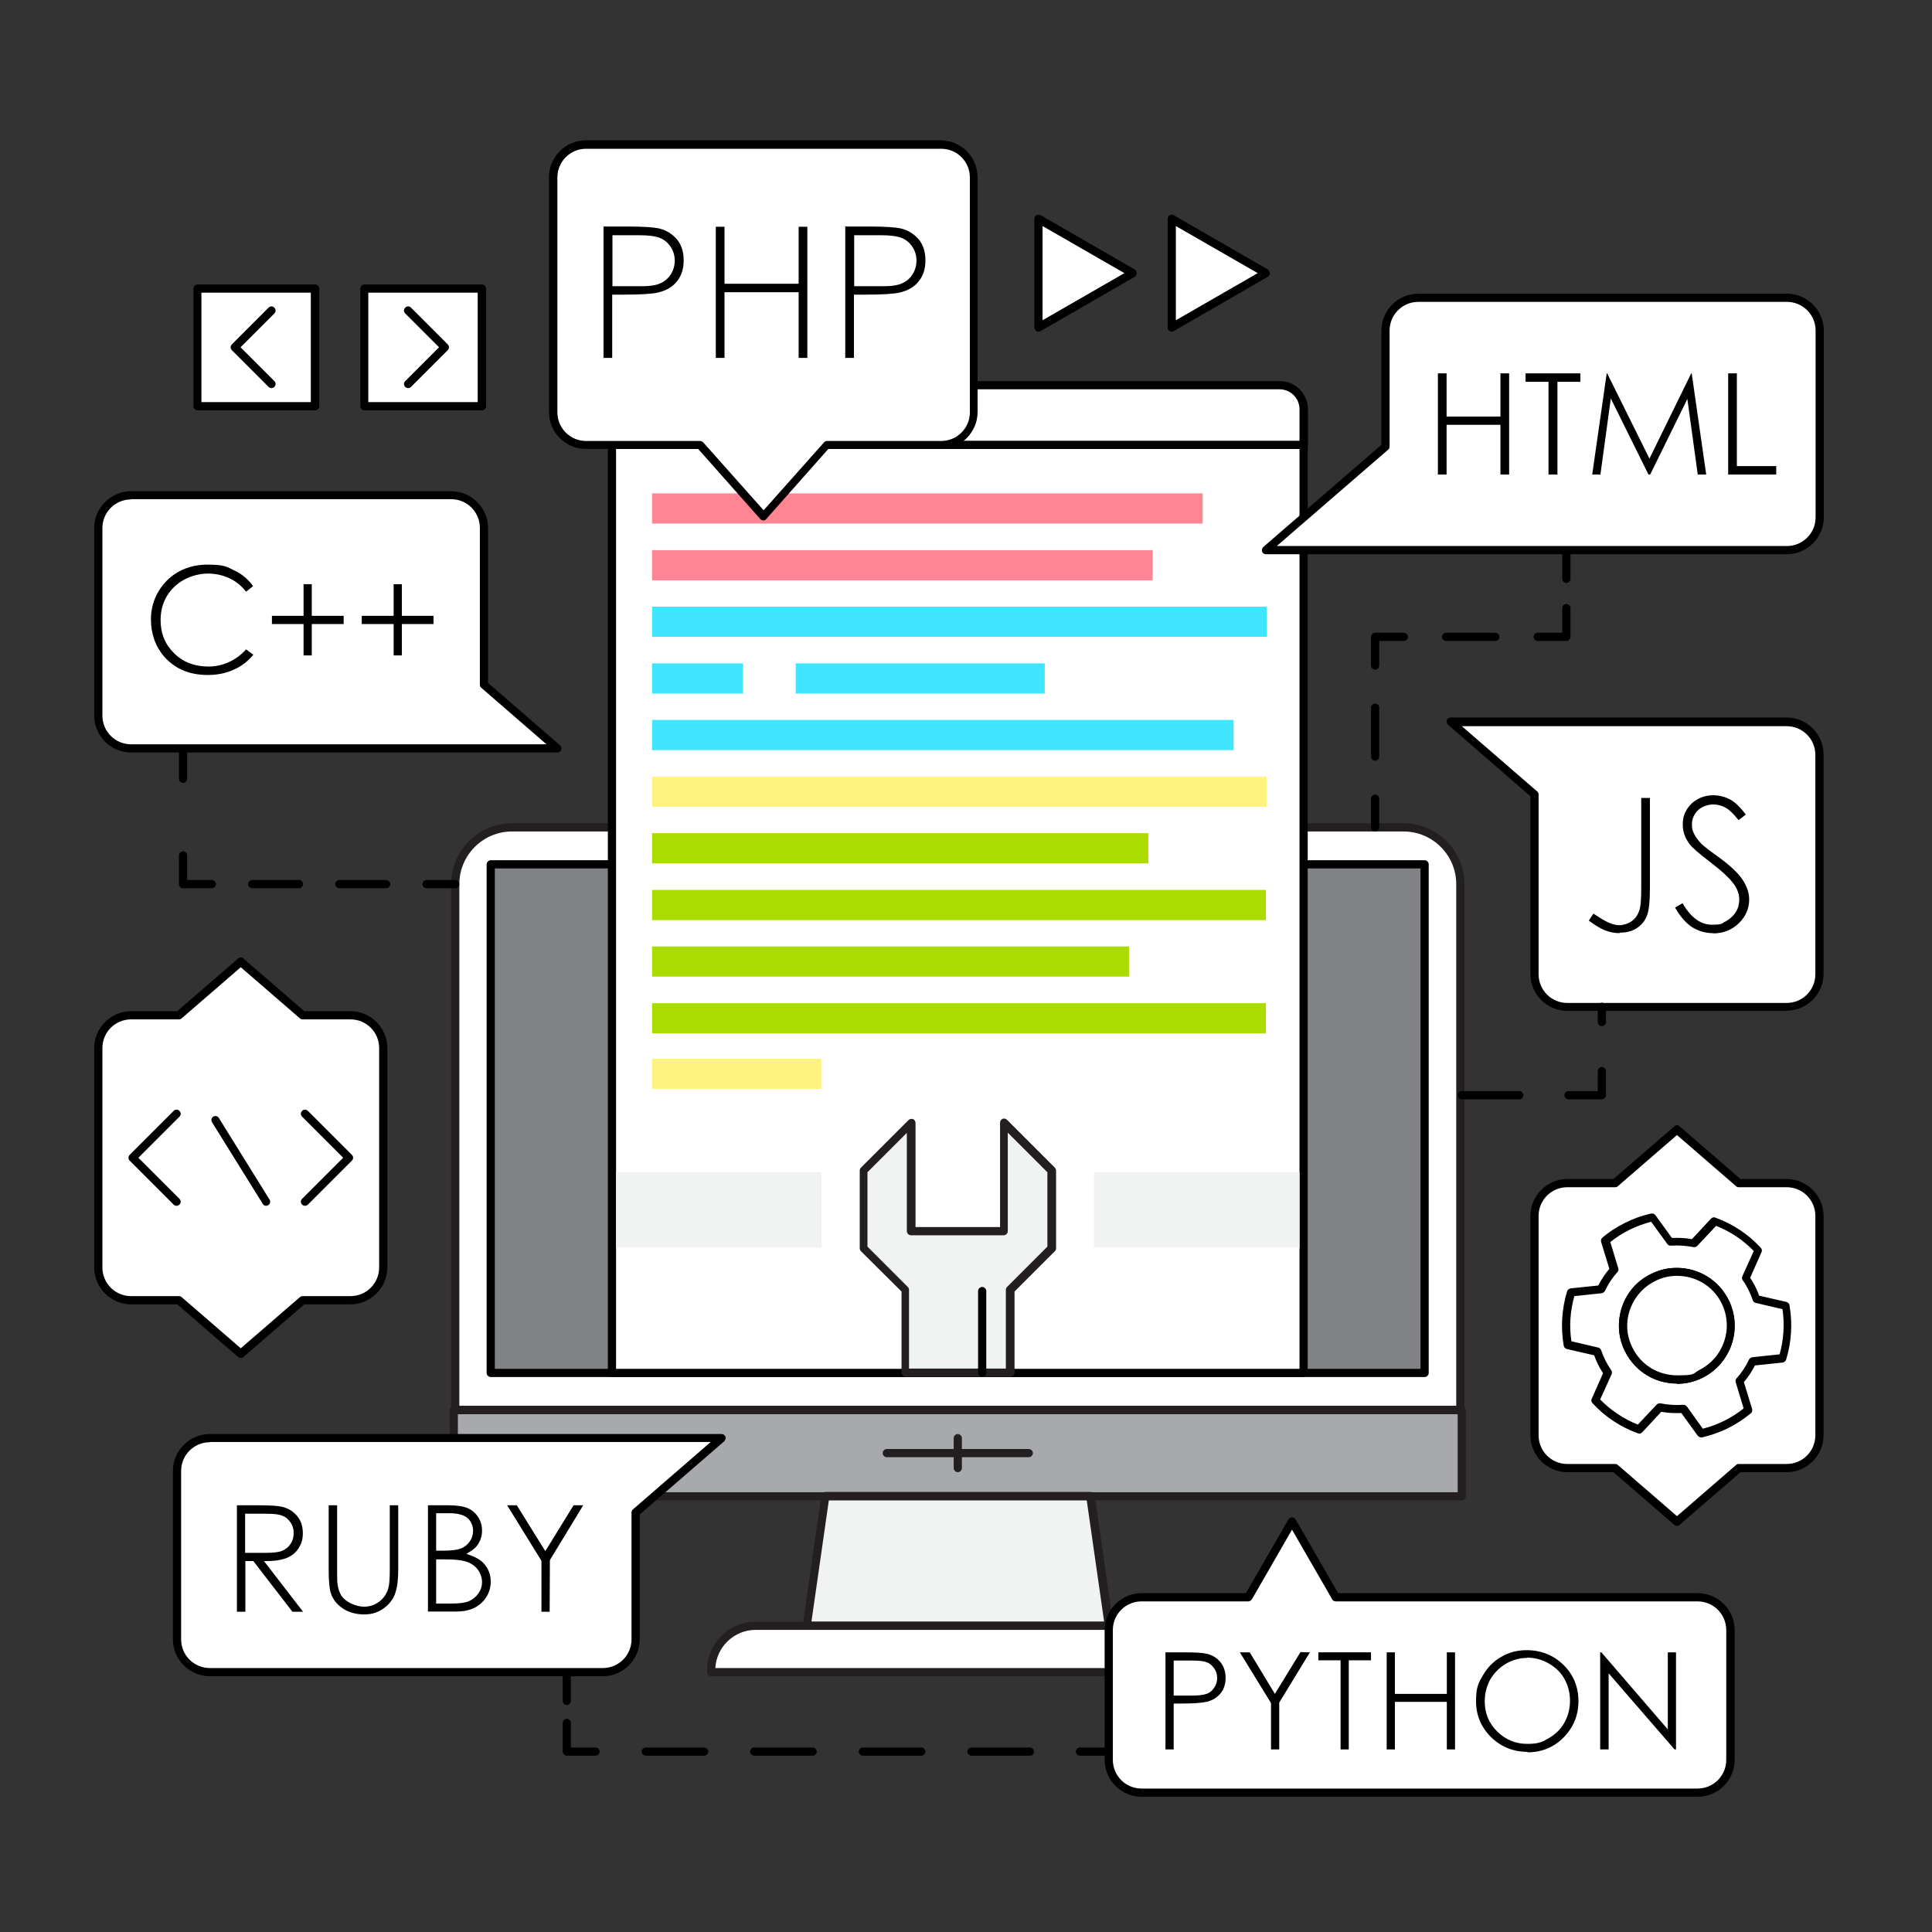 <svg xmlns="http://www.w3.org/2000/svg" viewBox="0 0 800 800"><rect x="0" y="0" width="800" height="800" fill="#333333" stroke="none"/><defs><style>      .cls-1 {        fill: #40e5ff;      }      .cls-2 {        fill: #fff;      }      .cls-3 {        fill: #fff380;      }      .cls-4 {        fill: #808285;      }      .cls-5 {        fill: #f1f2f2;      }      .cls-6 {        fill: #231f20;      }      .cls-7 {        fill: #ff8592;      }      .cls-8 {        fill: #a7a9ac;      }      .cls-9 {        fill: #aadc00;      }    </style></defs><g><g id="Layer_1"><g><g><path class="cls-2" d="M739.8,489.9h-19.8l-25.6-22.2-25.6,22.2h-19.8c-7.5,0-13.6,6.1-13.6,13.6v90.8c0,7.5,6.1,13.6,13.6,13.6h19.8l25.6,22.2,25.6-22.2h19.8c7.5,0,13.6-6.1,13.6-13.6v-90.8c0-7.5-6.1-13.6-13.6-13.6Z"></path><path d="M694.4,631.8c-.4,0-.8-.1-1.1-.4l-25.2-21.8h-19.1c-8.4,0-15.3-6.9-15.3-15.3v-90.8c0-8.4,6.9-15.3,15.3-15.3h19.1l25.2-21.8c.6-.6,1.6-.6,2.2,0l25.2,21.8h19.1c8.4,0,15.3,6.9,15.3,15.3v90.8c0,8.4-6.9,15.3-15.3,15.3h-19.1l-25.2,21.8c-.3.3-.7.4-1.1.4ZM649,491.6c-6.6,0-11.9,5.3-11.9,11.9v90.8c0,6.6,5.3,11.9,11.9,11.9h19.8c.4,0,.8.1,1.1.4l24.5,21.2,24.5-21.2c.3-.3.7-.4,1.1-.4h19.8c6.6,0,11.9-5.3,11.9-11.9v-90.8c0-6.6-5.3-11.9-11.9-11.9h-19.8c-.4,0-.8-.1-1.1-.4l-24.5-21.2-24.5,21.2c-.3.3-.7.4-1.1.4h-19.8Z"></path></g><g><path class="cls-2" d="M145.1,420.4h-19.8l-25.6-22.2-25.6,22.2h-19.8c-7.5,0-13.6,6.1-13.6,13.6v90.8c0,7.5,6.1,13.6,13.6,13.6h19.8l25.6,22.2,25.6-22.2h19.8c7.5,0,13.6-6.1,13.6-13.6v-90.8c0-7.5-6.1-13.6-13.6-13.6Z"></path><path d="M99.7,562.3c-.4,0-.8-.1-1.1-.4l-25.2-21.8h-19.1c-8.4,0-15.3-6.9-15.3-15.3v-90.8c0-8.4,6.9-15.3,15.3-15.3h19.1l25.2-21.8c.6-.6,1.6-.6,2.2,0l25.2,21.8h19.1c8.4,0,15.3,6.9,15.3,15.3v90.8c0,8.4-6.9,15.3-15.3,15.3h-19.1l-25.2,21.8c-.3.3-.7.4-1.1.4ZM54.3,422.1c-6.6,0-11.9,5.3-11.9,11.9v90.8c0,6.6,5.3,11.9,11.9,11.9h19.8c.4,0,.8.1,1.1.4l24.5,21.2,24.5-21.2c.3-.3.7-.4,1.1-.4h19.8c6.6,0,11.9-5.3,11.9-11.9v-90.8c0-6.6-5.3-11.9-11.9-11.9h-19.8c-.4,0-.8-.1-1.1-.4l-24.5-21.2-24.5,21.2c-.3.3-.7.4-1.1.4h-19.8Z"></path></g><g><path class="cls-2" d="M604.7,583.8v-217.7c0-13-10.5-23.5-23.5-23.5H212c-13,0-23.5,10.5-23.5,23.5v217.7h416.2Z"></path><path class="cls-6" d="M604.7,585.5H188.5c-.9,0-1.7-.8-1.7-1.7v-217.7c0-13.9,11.3-25.2,25.2-25.2h369.2c13.9,0,25.2,11.3,25.2,25.2v217.7c0,.9-.8,1.7-1.7,1.7ZM190.2,582.1h412.8v-216c0-12-9.8-21.8-21.8-21.8H212c-12,0-21.8,9.8-21.8,21.8v216Z"></path></g><g><rect class="cls-8" x="187.9" y="583.8" width="417.4" height="35.7"></rect><path class="cls-6" d="M605.3,621.3H187.9c-.9,0-1.7-.8-1.7-1.7v-35.7c0-.9.8-1.7,1.7-1.7h417.4c.9,0,1.7.8,1.7,1.7v35.7c0,.9-.8,1.7-1.7,1.7ZM189.6,617.9h414v-32.3H189.6v32.3Z"></path></g><g><rect class="cls-4" x="203.2" y="357.9" width="386.7" height="210.6"></rect><path d="M590,570.2H203.2c-.9,0-1.7-.8-1.7-1.7v-210.6c0-.9.8-1.7,1.7-1.7h386.7c.9,0,1.7.8,1.7,1.7v210.6c0,.9-.8,1.7-1.7,1.7ZM204.9,566.8h383.3v-207.2H204.9v207.2Z"></path></g><g><polygon class="cls-5" points="459.1 673.2 334.1 673.2 341.7 619.6 451.5 619.6 459.1 673.2"></polygon><path class="cls-6" d="M459.2,674.9s0,0,0,0h-125.1c-.5,0-1-.2-1.3-.6-.3-.4-.5-.9-.4-1.4l7.7-53.6c.1-.8.8-1.5,1.7-1.5h109.8c.8,0,1.6.6,1.7,1.5l7.6,53.1c0,.2.2.5.2.7,0,.9-.8,1.7-1.7,1.7ZM336,671.5h121.2l-7.2-50.2h-106.8l-7.2,50.2Z"></path></g><g><line class="cls-2" x1="367.2" y1="601.7" x2="426" y2="601.7"></line><path class="cls-6" d="M426,603.4h-58.8c-.9,0-1.7-.8-1.7-1.7s.8-1.7,1.7-1.7h58.8c.9,0,1.7.8,1.7,1.7s-.8,1.7-1.7,1.7Z"></path></g><g><line class="cls-2" x1="396.6" y1="595.5" x2="396.6" y2="607.9"></line><path class="cls-6" d="M396.6,609.6c-.9,0-1.7-.8-1.7-1.7v-12.4c0-.9.8-1.7,1.7-1.7s1.7.8,1.7,1.7v12.4c0,.9-.8,1.7-1.7,1.7Z"></path></g><g><path class="cls-2" d="M498.6,692.4c0-.3,0-.5,0-.8,0-10.2-8.3-18.4-18.4-18.4h-167.3c-10.2,0-18.4,8.2-18.4,18.4s0,.5,0,.8h204.1Z"></path><path class="cls-6" d="M498.6,694.1h-204.1c-.9,0-1.7-.7-1.7-1.6,0-.4,0-.6,0-.9,0-11.1,9-20.1,20.1-20.1h167.3c11.1,0,20.1,9,20.1,20.1s0,.4,0,.6c0,.9-.8,1.9-1.7,1.9ZM296.2,690.7h200.7c-.6-9-7.9-15.8-16.7-15.8h-167.3c-8.9,0-16.2,7-16.7,15.8Z"></path></g><g><g><rect class="cls-2" x="253.4" y="184.2" width="286.4" height="384.2"></rect><path d="M539.8,570.2H253.4c-.9,0-1.7-.8-1.7-1.7V184.2c0-.9.8-1.7,1.7-1.7h286.4c.9,0,1.7.8,1.7,1.7v384.2c0,.9-.8,1.7-1.7,1.7ZM255.1,566.8h283V185.9H255.1v380.9Z"></path></g><g><path class="cls-2" d="M529.8,159.6h-266.5c-5.5,0-10,4.5-10,10v14.7h286.4v-14.7c0-5.5-4.5-10-10-10Z"></path><path d="M539.8,185.9H253.4c-.9,0-1.7-.8-1.7-1.7v-14.7c0-6.4,5.2-11.7,11.7-11.7h266.5c6.4,0,11.7,5.2,11.7,11.7v14.7c0,.9-.8,1.7-1.7,1.7ZM255.1,182.5h283v-13c0-4.6-3.7-8.3-8.3-8.3h-266.5c-4.6,0-8.3,3.7-8.3,8.3v13Z"></path></g></g><rect class="cls-7" x="270" y="204.3" width="228" height="12.5"></rect><rect class="cls-7" x="270" y="227.8" width="207.3" height="12.5"></rect><rect class="cls-1" x="270" y="251.2" width="254.5" height="12.5"></rect><rect class="cls-1" x="270" y="274.7" width="37.7" height="12.5"></rect><rect class="cls-1" x="329.5" y="274.7" width="103.1" height="12.5"></rect><rect class="cls-1" x="270" y="298.1" width="240.8" height="12.5"></rect><rect class="cls-3" x="270" y="321.6" width="254.5" height="12.5"></rect><rect class="cls-3" x="270" y="438.4" width="70.1" height="12.5"></rect><rect class="cls-9" x="270" y="345" width="205.5" height="12.5"></rect><rect class="cls-9" x="270" y="368.5" width="254.2" height="12.5"></rect><rect class="cls-9" x="270" y="391.9" width="197.5" height="12.5"></rect><rect class="cls-9" x="270" y="415.4" width="254.2" height="12.5"></rect><g><polygon class="cls-2" points="430 90.6 469 113.1 430 135.6 430 90.6"></polygon><path d="M430,137.3c-.3,0-.6,0-.8-.2-.5-.3-.9-.9-.9-1.5v-45c0-.6.3-1.2.9-1.5.5-.3,1.2-.3,1.7,0l39,22.5c.5.3.8.9.8,1.5s-.3,1.2-.8,1.5l-39,22.5c-.3.2-.6.2-.8.2ZM431.7,93.5v39.1l33.9-19.5-33.9-19.5Z"></path></g><g><polygon class="cls-2" points="485.2 90.6 524.2 113.1 485.2 135.6 485.2 90.6"></polygon><path d="M485.2,137.3c-.3,0-.6,0-.9-.2-.5-.3-.8-.9-.8-1.5v-45c0-.6.3-1.2.8-1.5.5-.3,1.2-.3,1.7,0l39,22.5c.5.3.8.9.8,1.5s-.3,1.2-.8,1.5l-39,22.5c-.3.2-.6.2-.8.2ZM486.9,93.5v39.1l33.9-19.5-33.9-19.5Z"></path></g><g><rect class="cls-2" x="81.8" y="119.5" width="48.7" height="48.7"></rect><path d="M130.5,169.9h-48.7c-.9,0-1.7-.8-1.7-1.7v-48.7c0-.9.8-1.7,1.7-1.7h48.7c.9,0,1.7.8,1.7,1.7v48.7c0,.9-.8,1.7-1.7,1.7ZM83.4,166.5h45.3v-45.3h-45.3v45.3Z"></path></g><g><rect class="cls-2" x="150.8" y="119.5" width="48.7" height="48.7"></rect><path d="M199.6,169.9h-48.7c-.9,0-1.7-.8-1.7-1.7v-48.7c0-.9.8-1.7,1.7-1.7h48.7c.9,0,1.7.8,1.7,1.7v48.7c0,.9-.8,1.7-1.7,1.7ZM152.5,166.5h45.3v-45.3h-45.3v45.3Z"></path></g><g><path d="M459.1,727h-11.9c-.9,0-1.7-.8-1.7-1.7s.8-1.7,1.7-1.7h11.9c.9,0,1.7.8,1.7,1.7s-.8,1.7-1.7,1.7Z"></path><path d="M426.5,727h-24.2c-.9,0-1.7-.8-1.7-1.7s.8-1.7,1.7-1.7h24.2c.9,0,1.7.8,1.7,1.7s-.8,1.7-1.7,1.7ZM381.5,727h-24.2c-.9,0-1.7-.8-1.7-1.7s.8-1.7,1.7-1.7h24.2c.9,0,1.7.8,1.7,1.7s-.8,1.7-1.7,1.7ZM336.5,727h-24.2c-.9,0-1.7-.8-1.7-1.7s.8-1.7,1.7-1.7h24.2c.9,0,1.7.8,1.7,1.7s-.8,1.7-1.7,1.7ZM291.6,727h-24.2c-.9,0-1.7-.8-1.7-1.7s.8-1.7,1.7-1.7h24.2c.9,0,1.7.8,1.7,1.7s-.8,1.7-1.7,1.7Z"></path><path d="M246.6,727h-11.9c-.9,0-1.7-.8-1.7-1.7v-11.9c0-.9.8-1.7,1.7-1.7s1.7.8,1.7,1.7v10.2h10.2c.9,0,1.7.8,1.7,1.7s-.8,1.7-1.7,1.7Z"></path><path d="M234.7,706c-.9,0-1.7-.8-1.7-1.7v-11.9c0-.9.8-1.7,1.7-1.7s1.7.8,1.7,1.7v11.9c0,.9-.8,1.7-1.7,1.7Z"></path></g><g><path d="M569.4,344.3c-.9,0-1.7-.8-1.7-1.7v-11.9c0-.9.8-1.7,1.7-1.7s1.7.8,1.7,1.7v11.9c0,.9-.8,1.7-1.7,1.7Z"></path><path d="M569.4,315c-.9,0-1.7-.8-1.7-1.7v-20.3c0-.9.8-1.7,1.7-1.7s1.7.8,1.7,1.7v20.3c0,.9-.8,1.7-1.7,1.7Z"></path><path d="M569.4,277.3c-.9,0-1.7-.8-1.7-1.7v-11.9c0-.9.8-1.7,1.7-1.7h11.9c.9,0,1.7.8,1.7,1.7s-.8,1.7-1.7,1.7h-10.2v10.2c0,.9-.8,1.7-1.7,1.7Z"></path><path d="M619.2,265.4h-20.4c-.9,0-1.7-.8-1.7-1.7s.8-1.7,1.7-1.7h20.4c.9,0,1.7.8,1.7,1.7s-.8,1.7-1.7,1.7Z"></path><path d="M648.6,265.4h-11.9c-.9,0-1.7-.8-1.7-1.7s.8-1.7,1.7-1.7h10.2v-10.2c0-.9.8-1.7,1.7-1.7s1.7.8,1.7,1.7v11.9c0,.9-.8,1.7-1.7,1.7Z"></path><path d="M648.6,241.4c-.9,0-1.7-.8-1.7-1.7v-11.9c0-.9.8-1.7,1.7-1.7s1.7.8,1.7,1.7v11.9c0,.9-.8,1.7-1.7,1.7Z"></path></g><g><path d="M188.5,367.8h-11.9c-.9,0-1.7-.8-1.7-1.7s.8-1.7,1.7-1.7h11.9c.9,0,1.7.8,1.7,1.7s-.8,1.7-1.7,1.7Z"></path><path d="M159.9,367.8h-19.4c-.9,0-1.7-.8-1.7-1.7s.8-1.7,1.7-1.7h19.4c.9,0,1.7.8,1.7,1.7s-.8,1.7-1.7,1.7ZM123.8,367.8h-19.4c-.9,0-1.7-.8-1.7-1.7s.8-1.7,1.7-1.7h19.4c.9,0,1.7.8,1.7,1.7s-.8,1.7-1.7,1.7Z"></path><path d="M87.7,367.8h-11.9c-.9,0-1.7-.8-1.7-1.7v-11.9c0-.9.8-1.7,1.7-1.7s1.7.8,1.7,1.7v10.2h10.2c.9,0,1.7.8,1.7,1.7s-.8,1.7-1.7,1.7Z"></path><path d="M75.8,324.2c-.9,0-1.7-.8-1.7-1.7v-11.9c0-.9.8-1.7,1.7-1.7s1.7.8,1.7,1.7v11.9c0,.9-.8,1.7-1.7,1.7Z"></path></g><g><polygon class="cls-5" points="415.7 464.8 415.8 509.7 377.4 509.7 377.4 464.9 357.7 484.6 357.7 516.8 374.9 534.1 374.9 568.4 418.3 568.4 418.3 534.1 435.5 516.8 435.5 484.6 415.7 464.8"></polygon><path class="cls-6" d="M418.3,570.1h-43.3c-.9,0-1.7-.8-1.7-1.7v-33.6s-16.8-16.7-16.8-16.7c-.3-.3-.5-.8-.5-1.2v-32.2c0-.5.2-.9.5-1.2l19.7-19.7c.5-.5,1.2-.6,1.9-.4.6.3,1,.9,1,1.6v43.1h35s0-43.2,0-43.2c0-.7.4-1.3,1-1.6.6-.3,1.4-.1,1.9.4l19.8,19.8c.3.3.5.8.5,1.2v32.2c0,.5-.2.9-.5,1.2l-16.7,16.7v33.6c0,.9-.8,1.7-1.7,1.7ZM376.6,566.7h39.9v-32.6c0-.4.2-.9.5-1.2l16.7-16.7v-30.8s-16.4-16.4-16.4-16.4v40.8c0,.5-.2.9-.5,1.2-.3.3-.8.5-1.2.5h-38.4c-.9,0-1.7-.8-1.7-1.7v-40.7l-16.3,16.3v30.8l16.7,16.7c.3.3.5.8.5,1.2v32.6Z"></path></g><path d="M406.7,570.1c-.9,0-1.7-.8-1.7-1.7v-33.8c0-.9.8-1.7,1.7-1.7s1.7.8,1.7,1.7v33.8c0,.9-.8,1.7-1.7,1.7Z"></path><g><path class="cls-2" d="M739.8,123.3h-152.6c-7.5,0-13.6,6.1-13.6,13.6v48l-49.5,42.8h215.6c7.5,0,13.6-6.1,13.6-13.6v-77.3c0-7.5-6.1-13.6-13.6-13.6Z"></path><path d="M739.8,229.5h-215.6c-.7,0-1.3-.4-1.6-1.1-.2-.7,0-1.4.5-1.9l48.9-42.3v-47.3c0-8.4,6.9-15.3,15.3-15.3h152.6c8.4,0,15.3,6.9,15.3,15.3v77.3c0,8.4-6.9,15.3-15.3,15.3ZM528.8,226.1h211.1c6.6,0,11.9-5.3,11.9-11.9v-77.3c0-6.6-5.3-11.9-11.9-11.9h-152.6c-6.6,0-11.9,5.3-11.9,11.9v48c0,.5-.2,1-.6,1.3l-46,39.8Z"></path></g><g><path class="cls-2" d="M200.4,283.5v-64.9c0-7.5-6.1-13.6-13.6-13.6H54.3c-7.5,0-13.6,6.1-13.6,13.6v77.6c0,7.5,6.1,13.6,13.6,13.6h176.5l-30.4-26.3Z"></path><path d="M230.8,311.6H54.3c-8.4,0-15.3-6.9-15.3-15.3v-77.6c0-8.4,6.9-15.3,15.3-15.3h132.5c8.4,0,15.3,6.9,15.3,15.3v64.1l29.8,25.8c.5.5.7,1.2.5,1.9-.2.7-.9,1.1-1.6,1.1ZM54.3,206.8c-6.6,0-11.9,5.3-11.9,11.9v77.6c0,6.6,5.3,11.9,11.9,11.9h172l-27-23.4c-.4-.3-.6-.8-.6-1.3v-64.9c0-6.6-5.3-11.9-11.9-11.9H54.3Z"></path></g><g><path class="cls-2" d="M702.9,661.4h-149.8l-18.1-31.4-18.1,31.4h-44.1c-7.5,0-13.6,6.1-13.6,13.6v53.7c0,7.5,6.1,13.6,13.6,13.6h230.2c7.5,0,13.6-6.1,13.6-13.6v-53.7c0-7.5-6.1-13.6-13.6-13.6Z"></path><path d="M702.9,744h-230.2c-8.4,0-15.3-6.9-15.3-15.3v-53.7c0-8.4,6.9-15.3,15.3-15.3h43.2l17.6-30.5c.3-.5.9-.9,1.5-.9h0c.6,0,1.2.3,1.5.9l17.6,30.5h148.9c8.4,0,15.3,6.9,15.3,15.3v53.7c0,8.4-6.9,15.3-15.3,15.3ZM472.7,663.1c-6.6,0-11.9,5.3-11.9,11.9v53.7c0,6.6,5.3,11.9,11.9,11.9h230.2c6.6,0,11.9-5.3,11.9-11.9v-53.7c0-6.6-5.3-11.9-11.9-11.9h-149.8c-.6,0-1.2-.3-1.5-.9l-16.6-28.8-16.6,28.8c-.3.5-.9.9-1.5.9h-44.1Z"></path></g><g><path class="cls-2" d="M298.8,595.5H86.9c-7.5,0-13.6,6.1-13.6,13.6v69.7c0,7.5,6.1,13.6,13.6,13.6h162.7c7.5,0,13.6-6.1,13.6-13.6v-52.5l35.6-30.8Z"></path><path d="M249.5,694.1H86.9c-8.4,0-15.3-6.9-15.3-15.3v-69.7c0-8.4,6.9-15.3,15.3-15.3h211.9c.7,0,1.3.4,1.6,1.1.2.7,0,1.4-.5,1.9l-35,30.3v51.7c0,8.4-6.9,15.3-15.3,15.3ZM86.9,597.2c-6.6,0-11.9,5.3-11.9,11.9v69.7c0,6.6,5.3,11.9,11.9,11.9h162.7c6.6,0,11.9-5.3,11.9-11.9v-52.5c0-.5.2-1,.6-1.3l32.2-27.9H86.9Z"></path></g><g><path class="cls-2" d="M739.8,298.9h-139.1l34.7,30.1v74.4c0,7.5,6.1,13.6,13.6,13.6h90.8c7.5,0,13.6-6.1,13.6-13.6v-90.8c0-7.5-6.1-13.6-13.6-13.6Z"></path><path d="M739.8,418.6h-90.8c-8.4,0-15.3-6.9-15.3-15.3v-73.6l-34.1-29.6c-.5-.5-.7-1.2-.5-1.9.2-.7.9-1.1,1.6-1.1h139.1c8.4,0,15.3,6.9,15.3,15.3v90.8c0,8.4-6.9,15.3-15.3,15.3ZM605.2,300.6l31.3,27.1c.4.3.6.8.6,1.3v74.4c0,6.6,5.3,11.9,11.9,11.9h90.8c6.6,0,11.9-5.3,11.9-11.9v-90.8c0-6.6-5.3-11.9-11.9-11.9h-134.6Z"></path></g><g><path d="M482.6,724.4v-40.2h7.8c4.6,0,7.8.2,9.4.6,2.3.6,4.1,1.7,5.5,3.4,1.4,1.7,2.2,3.9,2.2,6.5s-.7,4.8-2.1,6.5c-1.4,1.7-3.3,2.9-5.8,3.5-1.8.4-5.3.7-10.3.7h-3.3v19h-3.4ZM486,702.1h7.3c2.8,0,4.9-.2,6.3-.7,1.4-.5,2.4-1.4,3.2-2.6.8-1.2,1.2-2.5,1.2-4s-.4-2.8-1.2-3.9c-.8-1.2-1.8-2.1-3.1-2.6-1.3-.5-3.3-.7-6.1-.7h-7.6v14.5Z"></path><polygon points="526.3 724.4 526.3 705.2 513.4 684.2 517.5 684.2 527.9 701.4 538.5 684.1 542.4 684.2 529.7 705 529.7 724.4 526.3 724.4"></polygon><polygon points="555.1 724.4 555.1 687.5 545.9 687.5 545.9 684.2 567.7 684.2 567.7 687.5 558.5 687.5 558.5 724.4 555.1 724.4"></polygon><polygon points="599.1 724.4 599.1 704.7 577.6 704.7 577.6 724.4 574.2 724.4 574.2 684.2 577.6 684.2 577.6 701.4 599.1 701.4 599.1 684.2 602.5 684.2 602.5 724.4 599.1 724.4"></polygon><path d="M632.5,725.4c-5.9,0-11-2.1-15.1-6.1-4.1-4.1-6.2-9-6.2-14.8s.9-7.5,2.8-10.7c1.9-3.3,4.4-5.9,7.6-7.7,3.2-1.9,6.7-2.8,10.5-2.8,6.1,0,11.2,2.1,15.3,6.1,4.1,4,6.2,9.1,6.2,15s-2.1,10.9-6.1,15-9.1,6.2-15,6.2ZM632.4,686.5c-3.1,0-6,.8-8.8,2.4-2.7,1.6-4.9,3.8-6.5,6.5-1.5,2.7-2.3,5.8-2.3,9.1,0,4.9,1.7,9.1,5.2,12.5,3.4,3.4,7.6,5.1,12.4,5.1s6.2-.8,9-2.4c2.7-1.6,4.9-3.7,6.4-6.4,1.5-2.7,2.3-5.8,2.3-9.1s-.8-6.3-2.3-9c-1.5-2.7-3.7-4.8-6.5-6.4-2.8-1.6-5.8-2.4-8.9-2.4Z"></path><polygon points="693.4 724.4 666.1 692.9 666.1 724.4 662.6 724.4 662.6 684.2 663.1 684.2 690.6 716.1 690.6 684.2 694 684.2 694 724.4 693.4 724.4"></polygon></g><g><polygon points="621.3 196.5 621.3 175.9 599 175.9 599 196.5 595.4 196.5 595.4 154.6 599 154.6 599 172.5 621.3 172.5 621.3 154.6 624.9 154.6 624.9 196.5 621.3 196.5"></polygon><polygon points="641.2 196.5 641.2 158.1 631.7 158.1 631.7 154.6 654.4 154.6 654.4 158.1 644.9 158.1 644.9 196.5 641.2 196.5"></polygon><polygon points="703 196.5 698.7 165.2 683.3 196.5 682.6 196.5 667 165 662.7 196.5 659.3 196.5 665.3 154.6 665.5 154.6 683 189.9 700.3 154.6 700.5 154.6 706.5 196.5 703 196.5"></polygon><polygon points="715.6 196.5 715.6 154.6 719.2 154.6 719.2 193 735.5 193 735.5 196.5 715.6 196.5"></polygon></g><g><path d="M670.7,386.4c-2.1,0-4.3-.4-6.4-1.3-1.9-.8-4-2.1-6.4-3.9l1.9-2.9c2.7,1.8,4.8,3.1,6.7,3.9,1.4.6,2.8.9,4.2.9s3.5-.6,5-1.7c1.5-1.1,2.5-2.6,3.1-4.4.6-1.7.8-4.9.8-9.7v-36.9h3.6v37.1c0,5.7-.4,9.7-1.3,11.8-.8,2.1-2.2,3.7-4.1,5-1.9,1.3-4.4,1.9-7.2,1.9Z"></path><path d="M709.3,386.4c-3.2,0-6.2-.9-8.8-2.6-2.4-1.6-4.8-4.3-6.9-8l3.1-1.8c3.4,5.9,7.5,8.9,12.1,8.9s4-.5,5.8-1.4c1.8-1,3.2-2.3,4.2-3.9,1-1.6,1.4-3.4,1.4-5.2s-.7-4.2-2.1-6.1c-1.8-2.6-5.1-5.6-9.9-9.3-4.6-3.5-7.5-6-8.6-7.5-1.9-2.5-2.8-5.2-2.8-8s.5-4.3,1.6-6.2c1.1-1.8,2.6-3.3,4.6-4.4,2-1.1,4.2-1.6,6.5-1.6s4.8.6,7,1.8c2,1.1,4.2,3.2,6.4,6.2l-3,2.3c-2-2.5-3.6-4.1-5.1-5-1.7-1-3.5-1.5-5.4-1.5s-4.7.8-6.3,2.4c-1.6,1.6-2.5,3.5-2.5,5.8s.3,2.7.9,4c.6,1.3,1.6,2.6,3,4.1.8.8,3.1,2.6,7.4,5.7,4.8,3.5,8.1,6.7,9.8,9.4,1.7,2.6,2.6,5.3,2.6,7.9,0,3.8-1.4,7.1-4.3,9.9-2.9,2.8-6.5,4.2-10.6,4.2Z"></path></g><g><path d="M86,279.5c-7.6,0-13.6-2.6-18-7.6-3.7-4.3-5.5-9.5-5.5-15.5s2.3-11.7,6.7-16.1c4.4-4.3,10.1-6.5,16.8-6.5s7.8.8,11,2.4c3.2,1.5,5.8,3.7,7.8,6.5l-2.9,2.3c-1.9-2.4-4.2-4.3-6.8-5.5-2.7-1.3-5.8-2-9-2s-6.9.9-10,2.6c-3,1.7-5.4,4-7.1,6.9-1.7,2.9-2.5,6.2-2.5,9.8,0,5.5,1.9,10.1,5.6,13.7,3.7,3.7,8.5,5.5,14.2,5.5s11.4-2.4,15.6-7.1l3,2.2c-2.1,2.6-4.8,4.7-7.9,6.1-3.2,1.5-6.9,2.3-10.9,2.3Z"></path><polygon points="125.7 271.4 125.7 258.4 112.6 258.4 112.6 255 125.7 255 125.7 241.9 129.1 241.9 129.1 255 142.3 255 142.3 258.4 129.1 258.4 129.1 271.4 125.7 271.4"></polygon><polygon points="163 271.4 163 258.4 149.8 258.4 149.8 255 163 255 163 241.9 166.4 241.9 166.4 255 179.5 255 179.5 258.4 166.4 258.4 166.4 271.4 163 271.4"></polygon></g><g><path d="M121.1,667.4l-16.2-21h-3.3v21h-3.5v-44.1h8.5c5,0,8.3.2,10.1.6,2.6.6,4.7,1.9,6.3,3.8,1.6,1.9,2.4,4.3,2.4,7.1s-.6,4.4-1.7,6.2c-1.1,1.8-2.7,3.1-4.7,4-2.1.9-5,1.4-8.7,1.4h-1s16.2,21,16.2,21h-4.3ZM101.5,643h8.3c3.1,0,5.4-.2,6.9-.8,1.5-.6,2.8-1.6,3.6-2.9.9-1.3,1.3-2.8,1.3-4.5s-.4-3.1-1.3-4.4c-.9-1.3-2-2.3-3.5-2.8-1.4-.6-3.6-.8-6.8-.8h-8.5v16.4Z"></path><path d="M151,668.5c-3.5,0-6.6-.8-9.1-2.5-2.5-1.7-4.2-3.9-5-6.6-.5-1.7-.8-4.9-.8-9.4v-26.7h3.5v26.7c0,3.3,0,5.3.2,6.1.2,1.8.8,3.4,1.6,4.7.9,1.3,2.2,2.3,4,3.2,1.8.8,3.6,1.3,5.3,1.3s3.1-.3,4.5-1c1.4-.7,2.7-1.6,3.6-2.8,1-1.2,1.7-2.6,2.1-4.3.3-1.2.5-3.5.5-7.2v-26.7h3.5v26.7c0,4-.4,7.2-1.2,9.6-.8,2.4-2.3,4.5-4.6,6.2-2.3,1.8-5,2.7-8.3,2.7Z"></path><path d="M177.2,667.4v-44.1h8.4c3.5,0,6.2.4,8.1,1.2,1.8.8,3.3,2.1,4.3,3.7,1.1,1.7,1.6,3.5,1.6,5.6s-.5,3.7-1.4,5.2c-.9,1.6-2.3,2.8-4.1,3.8l-1,.6,1.1.4c2.3.8,4,1.7,5.2,2.7,1.2,1,2.2,2.3,2.8,3.7.7,1.5,1,3,1,4.7,0,3.5-1.3,6.4-3.8,8.8-2.5,2.4-6,3.6-10.3,3.6h-11.9ZM180.6,664h6.1c3.3,0,5.9-.3,7.5-1,1.6-.7,2.9-1.8,3.9-3.2,1-1.4,1.5-3,1.5-4.7s-.7-4-2.1-5.6c-1.4-1.6-3.3-2.7-5.7-3.2-1.6-.4-4.3-.6-8.1-.6h-3.1v18.3ZM180.6,642.1h3.1c3.2,0,5.6-.3,7.1-.9,1.6-.6,2.8-1.6,3.7-2.9.9-1.3,1.4-2.8,1.4-4.5s-.8-4-2.4-5.3c-1.5-1.2-4-1.9-7.2-1.9h-5.7v15.5Z"></path><polygon points="224.2 667.4 224.2 646.3 210 623.3 214 623.3 225.8 642.3 237.5 623.3 241.5 623.3 227.7 646 227.6 667.4 224.2 667.4"></polygon></g><g><g><path class="cls-2" d="M725.4,533.5c-.7-1.5-1.6-2.9-2.5-4.2l5.1-11.4c-5-5.5-11.3-9.6-18.1-12l-8.5,9.1c-3.2-.7-6.4-.9-9.7-.6l-7.3-10.1c-3.5.8-7,2-10.3,3.7-3.4,1.7-6.4,3.7-9.2,6l3.7,12c-2.2,2.5-4,5.2-5.4,8.1l-12.4,1.3c-2.2,6.9-2.7,14.4-1.4,21.7l12.2,2.8c.5,1.5,1.1,3,1.9,4.5.7,1.5,1.6,2.9,2.5,4.2l-5.1,11.4c5.1,5.5,11.3,9.6,18.1,12l8.5-9.1c3.2.7,6.5.9,9.7.6l7.3,10.1c3.5-.8,7-2,10.3-3.7,3.4-1.7,6.4-3.7,9.2-6l-3.7-12c2.2-2.5,4-5.2,5.4-8.1l12.4-1.3c2.2-6.9,2.7-14.4,1.4-21.7l-12.2-2.8c-.5-1.5-1.1-3-1.9-4.5ZM704.3,568.8c-11,5.5-24.4,1-29.9-10.1-5.5-11-1-24.4,10.1-29.9,11-5.5,24.4-1,29.9,10.1,5.5,11,1,24.4-10.1,29.9Z"></path><path d="M704.4,595.2c-.5,0-1.1-.3-1.4-.7l-6.8-9.4c-2.8.1-5.6,0-8.3-.5l-7.9,8.5c-.5.5-1.2.7-1.8.4-7.2-2.6-13.7-6.9-18.8-12.5-.5-.5-.6-1.2-.3-1.8l4.7-10.6c-.8-1.2-1.5-2.4-2.1-3.6-.6-1.2-1.1-2.5-1.6-3.8l-11.3-2.6c-.7-.2-1.2-.7-1.3-1.4-1.3-7.5-.8-15.3,1.4-22.5.2-.6.8-1.1,1.4-1.2l11.5-1.2c1.3-2.5,2.8-4.8,4.6-6.9l-3.4-11.1c-.2-.7,0-1.4.5-1.8,2.9-2.5,6.1-4.5,9.5-6.2,3.4-1.7,7-3,10.7-3.8.7-.1,1.4.1,1.8.7l6.8,9.4c2.8-.1,5.6,0,8.3.5l7.9-8.5c.5-.5,1.2-.7,1.8-.4,7.2,2.6,13.7,6.9,18.8,12.5.5.5.6,1.2.3,1.8l-4.7,10.6c.8,1.2,1.5,2.4,2.1,3.6.6,1.2,1.2,2.5,1.6,3.8l11.3,2.6c.7.2,1.2.7,1.3,1.4,1.3,7.5.8,15.3-1.4,22.5-.2.6-.8,1.1-1.4,1.2l-11.5,1.2c-1.3,2.5-2.8,4.8-4.6,6.9l3.4,11.1c.2.6,0,1.4-.5,1.8-2.9,2.4-6.1,4.5-9.5,6.2-3.4,1.7-7,2.9-10.7,3.8-.1,0-.2,0-.4,0ZM697.1,581.7c.5,0,1.1.3,1.4.7l6.6,9.2c3.1-.8,6.1-1.9,8.9-3.3,2.8-1.4,5.5-3.1,8-5.1l-3.3-10.9c-.2-.6,0-1.2.4-1.6,2.1-2.3,3.8-4.9,5.1-7.7.3-.5.8-.9,1.4-1l11.3-1.2c1.7-6.1,2.1-12.5,1.2-18.7l-11.1-2.6c-.6-.1-1-.6-1.2-1.1-.5-1.5-1.1-2.9-1.8-4.3-.7-1.3-1.4-2.7-2.4-4-.3-.5-.4-1.1-.1-1.7l4.7-10.4c-4.4-4.5-9.7-8.1-15.6-10.4l-7.8,8.3c-.4.4-1,.6-1.6.5-3-.6-6.1-.8-9.3-.6-.6,0-1.2-.2-1.5-.7l-6.7-9.2c-3.1.8-6,1.9-8.9,3.3-2.8,1.4-5.5,3.1-8,5.1l3.3,10.9c.2.6,0,1.2-.4,1.6-2.1,2.3-3.8,4.9-5.1,7.7-.3.5-.8.9-1.4,1l-11.3,1.2c-1.7,6.1-2.2,12.5-1.2,18.7l11.1,2.6c.6.1,1,.6,1.2,1.1.5,1.5,1.1,2.9,1.8,4.3.7,1.4,1.5,2.7,2.4,4,.3.5.4,1.1.1,1.7l-4.7,10.4c4.4,4.5,9.8,8.1,15.6,10.4l7.8-8.3c.4-.4,1-.6,1.6-.5,3,.6,6.1.8,9.3.6,0,0,0,0,.1,0ZM694.4,572.9c-9.2,0-17.4-5.1-21.5-13.3-2.9-5.7-3.3-12.2-1.3-18.3,2-6.1,6.3-11,12.1-13.8,3.4-1.7,6.9-2.5,10.6-2.5,9.2,0,17.4,5.1,21.5,13.3,5.9,11.9,1,26.3-10.8,32.2-3.4,1.7-6.9,2.5-10.6,2.5ZM694.4,528.3c-3.2,0-6.3.7-9.1,2.2-4.9,2.4-8.6,6.7-10.4,11.9-1.8,5.2-1.4,10.8,1.1,15.7,3.5,7.1,10.6,11.4,18.5,11.4s6.3-.7,9.1-2.2c10.2-5.1,14.3-17.4,9.3-27.6-3.5-7.1-10.6-11.4-18.5-11.4Z"></path></g><g><path class="cls-2" d="M684.5,528.9c-11,5.5-15.5,18.9-10.1,29.9,5.5,11,18.8,15.5,29.9,10.1,11-5.5,15.5-18.9,10.1-29.9-5.5-11-18.9-15.5-29.9-10.1Z"></path><path d="M694.4,572.9h0c-9.2,0-17.4-5.1-21.5-13.3-2.9-5.7-3.3-12.2-1.3-18.3,2-6.1,6.3-11,12.1-13.8,3.4-1.7,6.9-2.5,10.6-2.5,9.2,0,17.4,5.1,21.5,13.3,5.9,11.9,1,26.3-10.8,32.2-3.4,1.7-6.9,2.5-10.6,2.5ZM694.4,528.3c-3.2,0-6.3.7-9.1,2.2-4.9,2.4-8.6,6.7-10.4,11.9-1.8,5.2-1.4,10.8,1.1,15.7,3.5,7.1,10.6,11.4,18.5,11.4s6.3-.7,9.1-2.2c10.2-5.1,14.3-17.4,9.3-27.6-3.5-7.1-10.6-11.4-18.5-11.4Z"></path></g></g><g><path d="M73.1,499.3c-.4,0-.9-.2-1.2-.5l-18.2-18.2c-.3-.3-.5-.7-.5-1.2s.2-.9.5-1.2l18.2-18.2c.7-.7,1.7-.7,2.4,0,.7.7.7,1.7,0,2.4l-17,17,17,17c.7.7.7,1.7,0,2.4-.3.3-.8.5-1.2.5Z"></path><path d="M126.3,499.3c-.4,0-.9-.2-1.2-.5-.7-.7-.7-1.7,0-2.4l17-17-17-17c-.7-.7-.7-1.7,0-2.4.7-.7,1.7-.7,2.4,0l18.2,18.2c.7.7.7,1.7,0,2.4l-18.2,18.2c-.3.3-.8.5-1.2.5Z"></path><path d="M110.2,499.3c-.6,0-1.1-.3-1.4-.8l-21-33.8c-.5-.8-.3-1.8.5-2.3.8-.5,1.8-.3,2.3.5l21,33.8c.5.8.3,1.8-.5,2.3-.3.2-.6.3-.9.3Z"></path></g><g><path class="cls-2" d="M389.6,59.9h-146.9c-7.5,0-13.6,6.1-13.6,13.6v97.2c0,7.5,6.1,13.6,13.6,13.6h47.2l26.2,29.6,26.2-29.6h47.2c7.5,0,13.6-6.1,13.6-13.6v-97.2c0-7.5-6.1-13.6-13.6-13.6Z"></path><path d="M316.1,215.5c-.5,0-.9-.2-1.3-.6l-25.7-29h-46.5c-8.4,0-15.3-6.9-15.3-15.3v-97.2c0-8.4,6.9-15.3,15.3-15.3h146.9c8.4,0,15.3,6.9,15.3,15.3v97.2c0,8.4-6.9,15.3-15.3,15.3h-46.5l-25.7,29c-.3.4-.8.6-1.3.6ZM242.7,61.6c-6.6,0-11.9,5.3-11.9,11.9v97.2c0,6.6,5.3,11.9,11.9,11.9h47.2c.5,0,.9.2,1.3.6l25,28.1,25-28.1c.3-.4.8-.6,1.3-.6h47.2c6.6,0,11.9-5.3,11.9-11.9v-97.2c0-6.6-5.3-11.9-11.9-11.9h-146.9Z"></path></g><g><path d="M249.9,148.2v-54.4h10.2c6.3,0,10.6.3,12.8.8,3,.7,5.5,2.3,7.4,4.5,1.9,2.3,2.8,5.2,2.8,8.7s-.9,6.4-2.8,8.7c-1.8,2.3-4.4,3.8-7.7,4.6-2.5.6-7.2.9-14.1.9h-5v26.2h-3.6ZM253.5,118.5h10.6c4,.1,6.9-.2,8.9-1,2-.8,3.6-2.1,4.7-3.8,1.1-1.7,1.7-3.7,1.7-5.8s-.6-4-1.7-5.7c-1.1-1.7-2.7-3-4.5-3.7-1.8-.7-4.6-1.1-8.6-1.1h-11v21.2Z"></path><polygon points="330.7 148.2 330.7 121 300 121 300 148.2 296.4 148.2 296.4 93.9 300 93.9 300 117.5 330.7 117.5 330.7 93.9 334.3 93.9 334.3 148.2 330.7 148.2"></polygon><path d="M350,148.2v-54.4h10.2c6.3,0,10.6.3,12.8.8,3,.7,5.5,2.3,7.4,4.5,1.9,2.3,2.8,5.2,2.8,8.7s-.9,6.4-2.8,8.7c-1.8,2.3-4.4,3.8-7.7,4.6-2.5.6-7.2.9-14.1.9h-5v26.2h-3.6ZM353.6,118.5h10.6c4,.1,6.9-.2,8.9-1,2-.8,3.6-2.1,4.7-3.8,1.1-1.7,1.7-3.7,1.7-5.8s-.6-4-1.7-5.7c-1.1-1.7-2.7-3-4.5-3.7-1.8-.7-4.6-1.1-8.6-1.1h-11v21.2Z"></path></g><path d="M663.3,455.2h-13.8c-.9,0-1.7-.8-1.7-1.7s.8-1.7,1.7-1.7h12.1v-8.3c0-.9.8-1.7,1.7-1.7s1.7.8,1.7,1.7v10c0,.9-.8,1.7-1.7,1.7ZM629.1,455.2h-23.8c-.9,0-1.7-.8-1.7-1.7s.8-1.7,1.7-1.7h23.8c.9,0,1.7.8,1.7,1.7s-.8,1.7-1.7,1.7ZM663.3,424.9c-.9,0-1.7-.8-1.7-1.7v-6.3c0-.9.8-1.7,1.7-1.7s1.7.8,1.7,1.7v6.3c0,.9-.8,1.7-1.7,1.7Z"></path><rect class="cls-5" x="453" y="485.4" width="85.1" height="31.2"></rect><rect class="cls-5" x="255.1" y="485.4" width="85.1" height="31.2"></rect><path d="M169,160.7c-.4,0-.9-.2-1.2-.5-.7-.7-.7-1.7,0-2.4l14-14-14-14c-.7-.7-.7-1.7,0-2.4.7-.7,1.7-.7,2.4,0l15.2,15.2c.3.3.5.8.5,1.2s-.2.9-.5,1.2l-15.2,15.2c-.3.3-.8.5-1.2.5Z"></path><path d="M112.4,160.7c-.4,0-.9-.2-1.2-.5l-15.2-15.2c-.3-.3-.5-.8-.5-1.2s.2-.9.5-1.2l15.2-15.2c.7-.7,1.7-.7,2.4,0,.7.7.7,1.7,0,2.4l-14,14,14,14c.7.7.7,1.7,0,2.4-.3.3-.8.5-1.2.5Z"></path></g></g></g></svg>